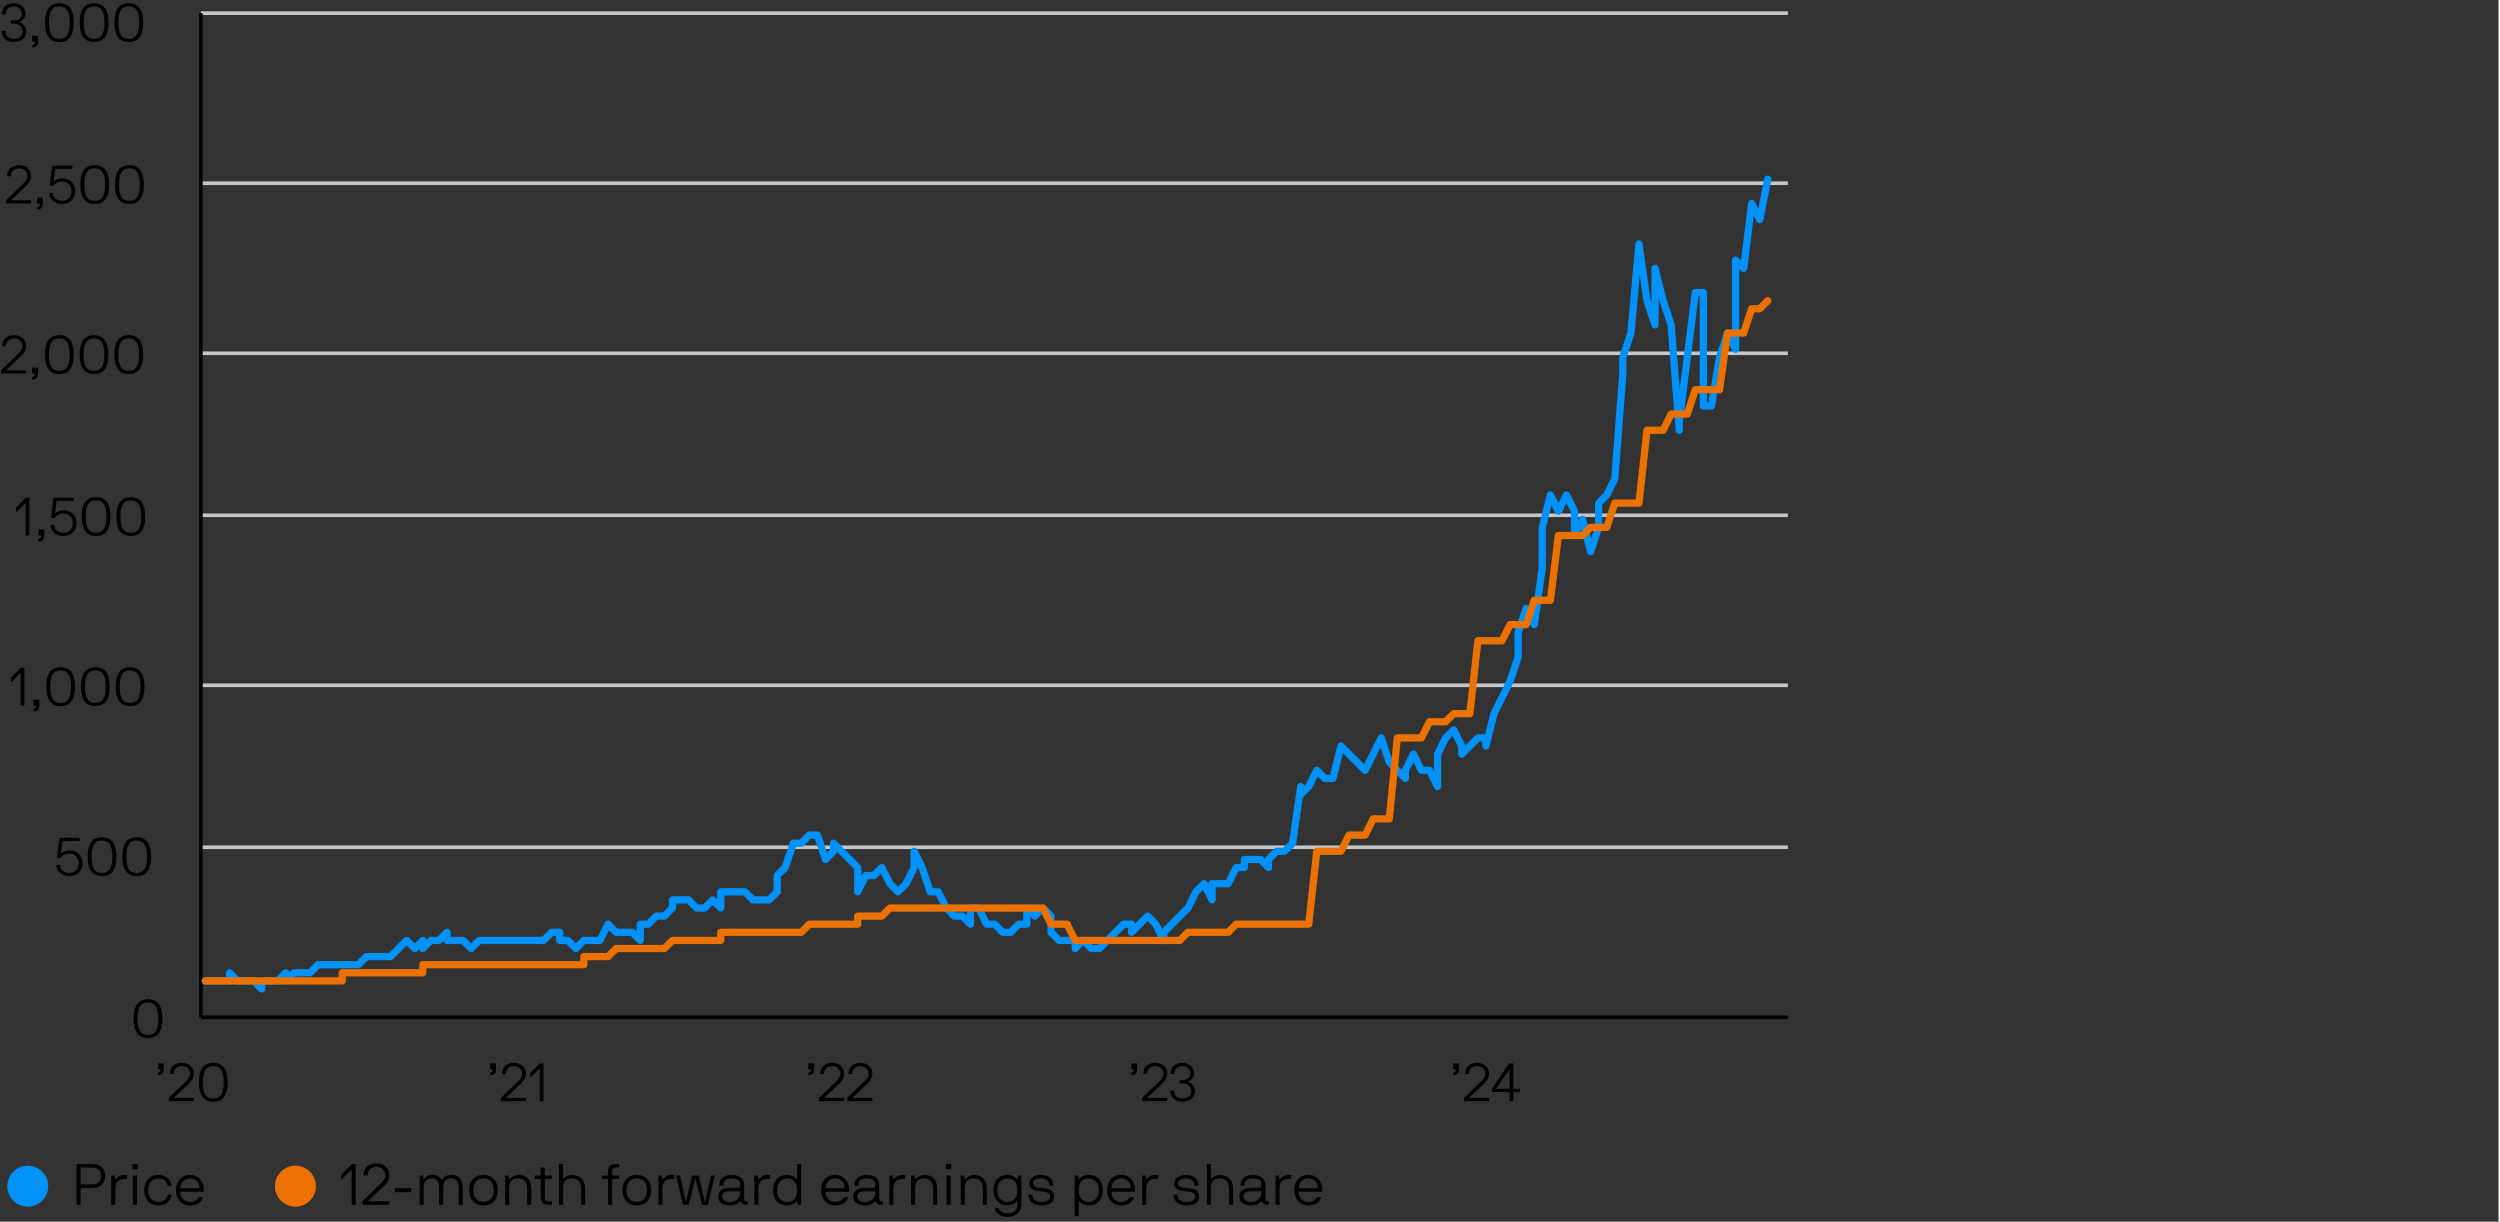 <?xml version="1.0" encoding="UTF-8"?>
<svg id="Layer_1" xmlns="http://www.w3.org/2000/svg" viewBox="0 0 839 410">
  <rect x="0" y="0" width="839" height="410" fill="#333333" stroke="none"/>
  <circle cx="9.31" cy="398.08" r="6.88" style="fill: #0092f9;"/>
  <g>
    <path d="M25.79,404.34c-.06,0-.1-.04-.1-.1v-13.48c0-.06.04-.1.1-.1h5.71c2.25,0,3.83,1.73,3.83,4s-1.57,4-3.83,4h-4.35c-.06,0-.1.04-.1.1v5.48c0,.06-.04.1-.1.1h-1.17ZM27.15,391.83c-.06,0-.1.04-.1.1v5.48c0,.06.04.1.1.1h4.16c1.63,0,2.66-1.44,2.66-2.84s-1.03-2.84-2.66-2.84h-4.16Z"/>
    <path d="M37.34,394.61c0-.06.04-.1.1-.1h.97c.06,0,.08.04.1.1l.19,1.07c.02.12.14.12.19.04.25-.31,1.03-1.4,2.84-1.4h.82c.06,0,.1.04.1.1v1.17c0,.06-.04.1-.1.1h-.82c-2.18,0-3.03,1.09-3.03,3.38v5.19c0,.06-.04.1-.1.1h-1.17c-.06,0-.1-.04-.1-.1v-9.63Z"/>
    <path d="M46.06,390.66c.06,0,.1.04.1.1v1.55c0,.06-.04.1-.1.1h-1.55c-.06,0-.1-.04-.1-.1v-1.55c0-.06.04-.1.1-.1h1.55ZM45.87,394.51c.06,0,.1.04.1.1v9.63c0,.06-.04.1-.1.1h-1.17c-.06,0-.1-.04-.1-.1v-9.63c0-.06.04-.1.1-.1h1.17Z"/>
    <path d="M56.36,400.92h1.15c.06,0,.1.04.1.1-.19,1.36-1.36,3.52-4.39,3.52s-4.82-2.06-4.82-5.11,1.77-5.11,4.82-5.11,4.2,2.16,4.39,3.52c0,.06-.04.1-.1.1h-1.15c-.06,0-.1-.04-.12-.1-.39-1.48-1.42-2.35-3.03-2.35-2.16,0-3.46,1.61-3.46,3.94s1.3,3.94,3.46,3.94c1.61,0,2.64-.87,3.03-2.35.02-.06.06-.1.12-.1Z"/>
    <path d="M60.61,399.93c-.06,0-.1.04-.1.1,0,1.69,1.2,3.34,3.24,3.34,1.57,0,2.45-.8,2.82-1.51.04-.08.1-.1.16-.1h1.24c.06,0,.14.02.12.1-.58,1.77-2.23,2.68-4.33,2.68-2.82,0-4.72-2.08-4.72-5.11s1.81-5.13,4.72-5.13,4.66,2.1,4.66,5.13c0,.14-.02.35-.04.41-.02.06-.06.1-.12.1h-7.65ZM63.76,395.46c-2.21,0-3.24,2.04-3.24,3.21,0,.06.04.1.1.1h6.24c.06,0,.1-.04.1-.1,0-1.4-.91-3.21-3.19-3.21Z"/>
  </g>
  <circle cx="99.14" cy="398.08" r="6.88" style="fill: #eb7200;"/>
  <g>
    <path d="M114.55,394.31c0-.1.02-.16.1-.23l3.32-3.32c.06-.06.08-.1.14-.1h1.17c.06,0,.1.04.1.1v13.48c0,.06-.04.1-.1.1h-1.17c-.06,0-.1-.04-.1-.1v-11.5c0-.1-.12-.12-.16-.08l-3.15,3.15c-.06.06-.16.02-.16-.06v-1.44Z"/>
    <path d="M126.3,390.47c2.78,0,4.39,1.71,4.39,3.92,0,1.85-1.28,3.17-2.19,3.98l-4.9,4.62c-.08.08-.02.17.06.17h6.93c.06,0,.1.04.1.1v.97c0,.06-.04.1-.1.1h-8.88c-.06,0-.1-.04-.1-.1v-1.07c0-.06.06-.1.1-.14l5.75-5.52c.56-.5,1.88-1.81,1.86-3.13-.02-1.18-.89-2.76-3.03-2.76-1.55,0-2.89,1.05-2.91,2.78,0,.06-.04.1-.1.1h-1.17c-.06,0-.1-.04-.1-.1,0-2.66,1.96-3.94,4.27-3.94Z"/>
    <path d="M132.61,400.1c-.06,0-.1-.04-.1-.1v-1.17c0-.06.04-.1.1-.1h5.32c.06,0,.1.04.1.1v1.17c0,.06-.04.1-.1.1h-5.32Z"/>
    <path d="M147.38,398.86c0-1.77-.39-3.38-2.62-3.38-2.1,0-2.58,1.63-2.58,3.38v5.38c0,.06-.04.1-.1.1h-1.17c-.06,0-.1-.04-.1-.1v-9.63c0-.06.04-.1.1-.1h.95c.06,0,.1.02.12.1l.19,1.07c.02.12.14.14.19.04.16-.21.89-1.4,2.58-1.4,2.14,0,2.89,1.01,3.26,1.61.06.1.16.08.19,0,.7-1.18,1.65-1.63,3.13-1.63,2.78,0,3.79,1.67,3.79,4.56v5.38c0,.06-.04.1-.1.1h-1.17c-.06,0-.1-.04-.1-.1v-5.38c0-1.73-.51-3.42-2.62-3.42s-2.6,1.65-2.6,3.42v5.38c0,.06-.04.1-.1.1h-1.17c-.06,0-.1-.04-.1-.1v-5.38Z"/>
    <path d="M162.27,404.53c-3.05,0-4.82-2.08-4.82-5.11s1.77-5.13,4.82-5.13,4.82,2.1,4.82,5.13-1.79,5.11-4.82,5.11ZM162.27,395.48c-2.16,0-3.46,1.61-3.46,3.94s1.3,3.94,3.46,3.94,3.46-1.61,3.46-3.94-1.3-3.94-3.46-3.94Z"/>
    <path d="M176.94,399.05c0-1.9-.78-3.57-3.03-3.57s-3.03,1.24-3.03,3.57v5.19c0,.06-.04.1-.1.1h-1.17c-.06,0-.1-.04-.1-.1v-9.63c0-.06.04-.1.1-.1h.95c.06,0,.1.02.12.1l.19,1.07c.02.12.14.12.19.04.27-.37,1.32-1.42,3.03-1.4,2.97.04,4.2,1.87,4.2,4.74v5.19c0,.06-.04.1-.1.1h-1.17c-.06,0-.1-.04-.1-.1v-5.19Z"/>
    <path d="M179.52,395.67c-.06,0-.1-.04-.1-.1v-.97c0-.06.04-.1.1-.1h1.85c.06,0,.1-.04.1-.1v-2.49c0-.06.04-.1.1-.1h1.17c.06,0,.1.04.1.1v2.49c0,.06.04.1.1.1h2.23c.06,0,.1.04.1.1v.97c0,.06-.04.1-.1.1h-2.23c-.06,0-.1.04-.1.1v6.1c0,1.01.45,1.3,1.28,1.3h1.05c.06,0,.1.04.1.1v.97c0,.06-.04.1-.1.1h-1.07c-1.92,0-2.62-.78-2.62-2.47v-6.1c0-.06-.04-.1-.1-.1h-1.85Z"/>
    <path d="M195.02,398.86c0-1.71-.78-3.36-3.03-3.38-2.18,0-3.03,1.03-3.03,3.36v5.4c0,.06-.04.1-.1.1h-1.17c-.06,0-.1-.04-.1-.1v-13.48c0-.06.04-.1.1-.1h1.17c.06,0,.1.04.1.1v4.72c0,.1.12.12.17.06.33-.33,1.15-1.22,2.86-1.22,2.97.02,4.39,2.06,4.39,4.55v5.38c0,.06-.04.1-.1.1h-1.17c-.06,0-.1-.04-.1-.1v-5.38Z"/>
    <path d="M203.97,394.51c.06,0,.1-.04.1-.1v-1.28c0-1.5.7-2.47,2.62-2.47h1.07c.06,0,.1.04.1.1v.97c0,.06-.04.1-.1.1h-1.05c-.84,0-1.28.49-1.28,1.3v1.28c0,.06.04.1.1.1h2.23c.06,0,.1.04.1.1v.97c0,.06-.04.1-.1.1h-2.23c-.06,0-.1.04-.1.1v8.47c0,.06-.04.1-.1.1h-1.17c-.06,0-.1-.04-.1-.1v-8.47c0-.06-.04-.1-.1-.1h-1.85c-.06,0-.1-.04-.1-.1v-.97c0-.06.04-.1.1-.1h1.85Z"/>
    <path d="M213.7,404.53c-3.05,0-4.82-2.08-4.82-5.11s1.77-5.13,4.82-5.13,4.82,2.1,4.82,5.13-1.79,5.11-4.82,5.11ZM213.7,395.48c-2.16,0-3.46,1.61-3.46,3.94s1.3,3.94,3.46,3.94,3.46-1.61,3.46-3.94-1.3-3.94-3.46-3.94Z"/>
    <path d="M220.95,394.61c0-.06.04-.1.1-.1h.97c.06,0,.08.04.1.1l.19,1.07c.02.12.14.12.19.04.25-.31,1.03-1.4,2.84-1.4h.82c.06,0,.1.04.1.1v1.17c0,.06-.04.1-.1.1h-.82c-2.18,0-3.03,1.09-3.03,3.38v5.19c0,.06-.04.1-.1.1h-1.17c-.06,0-.1-.04-.1-.1v-9.63Z"/>
    <path d="M236.49,403.07c.04.14.16.14.19,0l1.86-8.47c.02-.06.08-.1.14-.1h1.13c.06,0,.1.04.08.1l-2.29,9.63c-.02.06-.06.1-.12.1h-1.77c-.06,0-.1-.04-.12-.1l-2.1-8.47c-.02-.12-.17-.12-.19,0l-2.1,8.47c-.02.06-.06.1-.12.1h-1.77c-.06,0-.1-.04-.12-.1l-2.29-9.63c-.02-.06.02-.1.08-.1h1.13c.06,0,.12.04.14.1l1.86,8.47c.02.12.17.12.19,0l1.94-8.47c.02-.06.08-.1.14-.1h2.02c.06,0,.12.04.14.1l1.94,8.47Z"/>
    <path d="M245.52,394.31c2.66,0,4.23,1.17,4.23,3.5v4.06c0,.82.06,1.28.87,1.28h.21c.06,0,.1.04.1.1v.99c0,.06-.04.1-.1.1h-.21c-1.34,0-1.77-.41-2.02-1.17-.04-.12-.12-.1-.17-.04-.29.29-1.13,1.4-3.54,1.4-2.56,0-3.87-1.22-3.87-2.99s1.3-2.91,4.06-2.91h2.33c.62,0,.97,0,.97-.82,0-1.01-.14-2.33-2.88-2.33-1.94,0-2.74.82-2.74,2.35,0,.06-.04.1-.1.1h-1.17c-.06,0-.1-.04-.1-.1,0-2.37,1.77-3.52,4.1-3.52ZM248.39,399.89c0-.06-.04-.1-.1-.1h-3.13c-2.47,0-2.78.89-2.78,1.75s.64,1.83,2.51,1.83c2.54,0,3.5-1.65,3.5-3.01v-.47Z"/>
    <path d="M253.15,394.61c0-.06.04-.1.1-.1h.97c.06,0,.08.04.1.1l.19,1.07c.02.12.14.12.19.04.25-.31,1.03-1.4,2.84-1.4h.82c.06,0,.1.04.1.1v1.17c0,.06-.04.1-.1.1h-.82c-2.18,0-3.03,1.09-3.03,3.38v5.19c0,.06-.04.1-.1.1h-1.17c-.06,0-.1-.04-.1-.1v-9.63Z"/>
    <path d="M268.87,404.24c0,.06-.04.1-.1.1h-.97c-.06,0-.08-.04-.1-.1l-.19-1.07c-.02-.08-.12-.12-.17-.02-.14.19-1.09,1.38-3.28,1.38-3.03,0-4.62-2.08-4.62-5.11s1.69-5.11,4.62-5.11c2.16,0,3.11,1.17,3.28,1.42.06.1.17.06.17-.02v-4.95c0-.06.04-.1.1-.1h1.17c.06,0,.1.04.1.1v13.48ZM264.24,403.37c2.18,0,3.26-1.61,3.26-3.94s-1.09-3.94-3.26-3.94-3.46,1.61-3.46,3.94,1.28,3.94,3.46,3.94Z"/>
    <path d="M277.14,399.93c-.06,0-.1.04-.1.1,0,1.69,1.2,3.34,3.24,3.34,1.57,0,2.45-.8,2.82-1.51.04-.08.1-.1.16-.1h1.24c.06,0,.14.02.12.1-.58,1.77-2.23,2.68-4.33,2.68-2.82,0-4.72-2.08-4.72-5.11s1.81-5.13,4.72-5.13,4.66,2.1,4.66,5.13c0,.14-.02.35-.04.41-.02.06-.06.1-.12.1h-7.65ZM280.29,395.46c-2.21,0-3.24,2.04-3.24,3.21,0,.06.04.1.1.1h6.24c.06,0,.1-.04.1-.1,0-1.4-.91-3.21-3.19-3.21Z"/>
    <path d="M290.85,394.31c2.66,0,4.23,1.17,4.23,3.5v4.06c0,.82.06,1.28.87,1.28h.21c.06,0,.1.04.1.1v.99c0,.06-.04.1-.1.1h-.21c-1.34,0-1.77-.41-2.02-1.17-.04-.12-.12-.1-.17-.04-.29.29-1.13,1.4-3.54,1.4-2.56,0-3.87-1.22-3.87-2.99s1.3-2.91,4.06-2.91h2.33c.62,0,.97,0,.97-.82,0-1.01-.14-2.33-2.88-2.33-1.94,0-2.74.82-2.74,2.35,0,.06-.04.1-.1.1h-1.17c-.06,0-.1-.04-.1-.1,0-2.37,1.77-3.52,4.1-3.52ZM293.73,399.89c0-.06-.04-.1-.1-.1h-3.13c-2.47,0-2.78.89-2.78,1.75s.64,1.83,2.51,1.83c2.54,0,3.5-1.65,3.5-3.01v-.47Z"/>
    <path d="M298.49,394.61c0-.06.04-.1.1-.1h.97c.06,0,.08.04.1.1l.19,1.07c.02.12.14.12.19.04.25-.31,1.03-1.4,2.84-1.4h.82c.06,0,.1.04.1.1v1.17c0,.06-.04.1-.1.1h-.82c-2.18,0-3.03,1.09-3.03,3.38v5.19c0,.06-.04.1-.1.1h-1.17c-.06,0-.1-.04-.1-.1v-9.63Z"/>
    <path d="M313.17,399.05c0-1.9-.78-3.57-3.03-3.57s-3.03,1.24-3.03,3.57v5.19c0,.06-.04.1-.1.1h-1.17c-.06,0-.1-.04-.1-.1v-9.63c0-.06.04-.1.1-.1h.95c.06,0,.1.02.12.1l.19,1.07c.02.12.14.12.19.04.27-.37,1.32-1.42,3.03-1.4,2.97.04,4.2,1.87,4.2,4.74v5.19c0,.06-.04.1-.1.1h-1.17c-.06,0-.1-.04-.1-.1v-5.19Z"/>
    <path d="M319.11,390.66c.06,0,.1.04.1.1v1.55c0,.06-.04.1-.1.1h-1.55c-.06,0-.1-.04-.1-.1v-1.55c0-.06.04-.1.1-.1h1.55ZM318.92,394.51c.06,0,.1.04.1.1v9.63c0,.06-.04.1-.1.1h-1.17c-.06,0-.1-.04-.1-.1v-9.63c0-.06.04-.1.1-.1h1.17Z"/>
    <path d="M329.85,399.05c0-1.9-.78-3.57-3.03-3.57s-3.03,1.24-3.03,3.57v5.19c0,.06-.04.1-.1.1h-1.17c-.06,0-.1-.04-.1-.1v-9.63c0-.06.04-.1.1-.1h.95c.06,0,.1.02.12.1l.19,1.07c.02.12.14.12.19.04.27-.37,1.32-1.42,3.03-1.4,2.97.04,4.2,1.87,4.2,4.74v5.19c0,.06-.04.1-.1.1h-1.17c-.06,0-.1-.04-.1-.1v-5.19Z"/>
    <path d="M342.79,403.93c0,2.78-1.75,4.45-4.6,4.45-2.45,0-4.14-1.3-4.33-2.82,0-.06.04-.1.1-.1h1.13c.06,0,.12.04.14.1.19.76,1.2,1.65,2.97,1.65,2.56,0,3.24-1.63,3.24-3.28v-.76c0-.06-.1-.12-.17-.04-.41.49-1.38,1.4-3.28,1.4-2.74,0-4.62-2.08-4.62-5.11s1.79-5.11,4.62-5.11c1.94,0,2.95,1.07,3.28,1.4.08.08.16.04.17-.04l.19-1.07c.02-.06.04-.1.1-.1h.97c.06,0,.1.04.1.1v9.32ZM338.17,403.37c2.18,0,3.26-1.61,3.26-3.94s-1.09-3.94-3.26-3.94-3.46,1.61-3.46,3.94,1.28,3.94,3.46,3.94Z"/>
    <path d="M349.45,403.37c.91,0,2.97-.17,2.97-1.84,0-1.38-1.61-1.55-2.97-1.69-1.73-.17-4.08-.41-4.08-2.76,0-1.57,1.69-2.76,3.88-2.76,2.37,0,4.27,1.11,4.27,3.52,0,.06-.04.1-.1.1h-1.17c-.06,0-.1-.04-.1-.1,0-1.59-1.15-2.35-2.91-2.35-1.57,0-2.52.74-2.52,1.59,0,1.13,1.01,1.44,2.72,1.59,2.39.21,4.33.49,4.33,2.86,0,2.1-1.69,3.01-4.33,3.01-2.93,0-4.29-1.65-4.29-3.52,0-.06.04-.1.1-.1h1.17c.06,0,.1.04.1.1,0,.89.58,2.35,2.93,2.35Z"/>
    <path d="M360.66,394.61c0-.06.04-.1.1-.1h.97c.06,0,.08.04.1.1l.19,1.07c.02.08.12.12.17.02.14-.19,1.09-1.38,3.28-1.38,3.03,0,4.62,2.08,4.62,5.11s-1.69,5.11-4.62,5.11c-2.16,0-3.11-1.17-3.28-1.42-.06-.1-.17-.06-.17.02v4.95c0,.06-.04.1-.1.1h-1.17c-.06,0-.1-.04-.1-.1v-13.48ZM365.28,395.48c-2.18,0-3.26,1.61-3.26,3.94s1.09,3.94,3.26,3.94,3.46-1.61,3.46-3.94-1.28-3.94-3.46-3.94Z"/>
    <path d="M373.11,399.93c-.06,0-.1.04-.1.1,0,1.69,1.2,3.34,3.24,3.34,1.57,0,2.45-.8,2.82-1.51.04-.08.1-.1.16-.1h1.24c.06,0,.14.02.12.1-.58,1.77-2.23,2.68-4.33,2.68-2.82,0-4.72-2.08-4.72-5.11s1.81-5.13,4.72-5.13,4.66,2.1,4.66,5.13c0,.14-.02.35-.04.41-.02.06-.06.1-.12.1h-7.65ZM376.25,395.46c-2.21,0-3.24,2.04-3.24,3.21,0,.06.04.1.1.1h6.24c.06,0,.1-.04.1-.1,0-1.4-.91-3.21-3.19-3.21Z"/>
    <path d="M383.32,394.61c0-.06.04-.1.1-.1h.97c.06,0,.08.04.1.1l.19,1.07c.02.12.14.12.19.04.25-.31,1.03-1.4,2.84-1.4h.82c.06,0,.1.04.1.1v1.17c0,.06-.04.1-.1.1h-.82c-2.18,0-3.03,1.09-3.03,3.38v5.19c0,.06-.04.1-.1.1h-1.17c-.06,0-.1-.04-.1-.1v-9.63Z"/>
    <path d="M398.11,403.37c.91,0,2.97-.17,2.97-1.84,0-1.38-1.61-1.55-2.97-1.69-1.73-.17-4.08-.41-4.08-2.76,0-1.57,1.69-2.76,3.88-2.76,2.37,0,4.27,1.11,4.27,3.52,0,.06-.04.1-.1.1h-1.17c-.06,0-.1-.04-.1-.1,0-1.59-1.15-2.35-2.91-2.35-1.57,0-2.52.74-2.52,1.59,0,1.13,1.01,1.44,2.72,1.59,2.39.21,4.33.49,4.33,2.86,0,2.1-1.69,3.01-4.33,3.01-2.93,0-4.29-1.65-4.29-3.52,0-.06.04-.1.1-.1h1.17c.06,0,.1.04.1.1,0,.89.58,2.35,2.93,2.35Z"/>
    <path d="M412.46,398.86c0-1.71-.78-3.36-3.03-3.38-2.18,0-3.03,1.03-3.03,3.36v5.4c0,.06-.04.1-.1.1h-1.17c-.06,0-.1-.04-.1-.1v-13.48c0-.06.04-.1.1-.1h1.17c.06,0,.1.04.1.1v4.72c0,.1.12.12.17.06.33-.33,1.15-1.22,2.86-1.22,2.97.02,4.39,2.06,4.39,4.55v5.38c0,.06-.04.1-.1.1h-1.17c-.06,0-.1-.04-.1-.1v-5.38Z"/>
    <path d="M420.44,394.31c2.66,0,4.23,1.17,4.23,3.5v4.06c0,.82.06,1.28.87,1.28h.21c.06,0,.1.04.1.1v.99c0,.06-.04.1-.1.1h-.21c-1.34,0-1.77-.41-2.02-1.17-.04-.12-.12-.1-.17-.04-.29.29-1.13,1.4-3.54,1.4-2.56,0-3.87-1.22-3.87-2.99s1.3-2.91,4.06-2.91h2.33c.62,0,.97,0,.97-.82,0-1.01-.14-2.33-2.87-2.33-1.94,0-2.74.82-2.74,2.35,0,.06-.04.1-.1.1h-1.17c-.06,0-.1-.04-.1-.1,0-2.37,1.77-3.52,4.1-3.52ZM423.32,399.89c0-.06-.04-.1-.1-.1h-3.13c-2.47,0-2.78.89-2.78,1.75s.64,1.83,2.51,1.83c2.54,0,3.5-1.65,3.5-3.01v-.47Z"/>
    <path d="M428.07,394.61c0-.06.04-.1.1-.1h.97c.06,0,.08.04.1.1l.19,1.07c.02.12.14.12.19.04.25-.31,1.03-1.4,2.84-1.4h.82c.06,0,.1.04.1.1v1.17c0,.06-.04.1-.1.1h-.82c-2.18,0-3.03,1.09-3.03,3.38v5.19c0,.06-.04.1-.1.1h-1.17c-.06,0-.1-.04-.1-.1v-9.63Z"/>
    <path d="M435.92,399.93c-.06,0-.1.04-.1.1,0,1.69,1.2,3.34,3.24,3.34,1.57,0,2.45-.8,2.82-1.51.04-.08.1-.1.16-.1h1.24c.06,0,.14.02.12.1-.58,1.77-2.23,2.68-4.33,2.68-2.82,0-4.72-2.08-4.72-5.11s1.81-5.13,4.72-5.13,4.66,2.1,4.66,5.13c0,.14-.02.35-.04.41-.02.06-.06.1-.12.1h-7.65ZM439.07,395.46c-2.21,0-3.24,2.04-3.24,3.21,0,.06.04.1.1.1h6.24c.06,0,.1-.04.1-.1,0-1.4-.91-3.21-3.19-3.21Z"/>
  </g>
  <path d="M67.42,4.42h532.58M67.42,61.49h532.58M67.42,118.56h532.58M67.42,172.92h532.58M67.42,229.99h532.58M67.42,284.34h532.58" style="fill: none; stroke: #c5c7c9; stroke-linejoin: round; stroke-width: 1.22px;"/>
  <line x1="67.42" y1="341.41" x2="67.42" y2="4.42" style="fill: none; stroke: #000; stroke-linejoin: round; stroke-width: 1.22px;"/>
  <line x1="67.42" y1="341.41" x2="600" y2="341.41" style="fill: none; stroke: #000; stroke-linejoin: round; stroke-width: 1.22px;"/>
  <polyline points="68.91 329.18 71.62 329.18 74.32 329.18 77.02 329.18 77.02 326.47 79.73 329.18 82.43 329.18 85.13 329.18 87.84 331.9 87.84 329.18 90.54 329.18 93.24 329.18 95.94 326.47 95.94 329.18 98.65 326.47 101.35 326.47 104.05 326.47 106.76 323.75 109.46 323.75 112.16 323.75 114.86 323.75 117.57 323.75 120.27 323.75 122.97 321.03 125.68 321.03 128.38 321.03 131.08 321.03 133.78 318.31 136.49 315.6 139.19 318.31 141.89 315.6 141.89 318.31 144.6 315.6 147.3 315.6 150 312.88 150 315.6 152.7 315.6 155.41 315.6 158.11 318.31 160.81 315.6 163.52 315.6 166.22 315.6 168.92 315.6 171.62 315.6 174.33 315.6 177.03 315.6 179.73 315.6 182.44 315.6 185.14 312.88 187.84 312.88 187.84 315.6 190.54 315.6 193.25 318.31 195.95 315.6 198.65 315.6 201.36 315.6 204.06 310.16 206.76 312.88 209.47 312.88 212.17 312.88 214.87 315.6 214.87 310.16 217.57 310.16 220.28 307.44 222.98 307.44 225.68 304.73 225.68 302.01 228.39 302.01 231.09 302.01 233.79 304.73 236.49 304.73 239.2 302.01 241.9 304.73 241.9 299.29 244.6 299.29 247.31 299.29 250.01 299.29 252.71 302.01 255.41 302.01 258.12 302.01 260.82 299.29 260.82 293.85 263.52 291.14 266.23 282.98 268.93 282.98 271.63 280.27 274.33 280.27 277.04 288.42 279.74 285.7 279.74 282.98 282.44 285.7 285.15 288.42 287.85 291.14 287.85 299.29 290.55 293.85 293.25 293.85 295.96 291.14 298.66 296.57 301.36 299.29 304.07 296.57 306.77 291.14 306.77 285.7 309.47 291.14 312.17 299.29 314.88 299.29 317.58 304.73 320.28 307.44 322.99 307.44 325.69 310.16 325.69 304.73 328.39 304.73 331.1 310.16 333.8 310.16 336.5 312.88 339.2 312.88 341.91 310.16 344.61 310.16 344.61 304.73 347.31 307.44 350.02 304.73 352.72 307.44 352.72 312.88 355.42 315.6 358.12 315.6 360.83 315.6 360.83 318.31 363.53 315.6 366.23 318.31 368.94 318.31 371.64 315.6 374.34 312.88 377.04 310.16 379.75 310.16 379.75 312.88 382.45 310.16 385.15 307.44 387.86 310.16 390.56 315.6 390.56 312.88 393.26 310.16 395.96 307.44 398.67 304.73 401.37 299.29 404.07 296.57 406.78 302.01 406.78 296.57 409.48 296.57 412.18 296.57 414.88 291.14 417.59 291.14 417.59 288.42 420.29 288.42 422.99 288.42 425.7 291.14 425.7 288.42 428.4 285.7 431.1 285.7 433.8 282.98 436.51 263.96 436.51 266.68 439.21 263.96 441.91 258.52 444.62 261.24 447.32 261.24 450.02 250.37 452.73 253.09 455.43 255.81 458.13 258.52 460.83 253.09 463.54 247.65 466.24 255.81 468.94 258.52 471.65 261.24 471.65 258.52 474.35 253.09 477.05 258.52 479.75 258.52 482.46 263.96 482.46 253.09 485.16 247.65 487.86 244.94 490.57 250.37 490.57 253.09 493.27 250.37 495.97 247.65 498.67 247.65 498.67 250.37 501.38 239.5 504.08 234.07 506.78 228.63 509.49 220.48 509.49 212.32 512.19 204.17 514.89 209.61 517.59 190.58 517.59 176.99 520.3 166.12 523 171.56 525.7 166.12 528.41 171.56 528.41 179.71 531.11 174.28 533.81 185.15 536.51 176.99 536.51 168.84 539.22 166.12 541.92 160.69 544.62 125.36 544.62 119.92 547.33 111.77 550.03 81.87 552.73 100.9 555.43 109.05 555.43 90.03 558.14 100.9 560.84 109.05 563.54 144.38 563.54 141.66 566.25 119.92 568.95 98.18 571.65 98.18 571.65 136.23 574.36 136.23 577.06 119.92 579.76 111.77 582.46 117.2 582.46 87.31 585.17 90.03 587.87 68.29 590.57 73.72 593.28 60.13" style="fill: none; stroke: #0092f9; stroke-linecap: round; stroke-linejoin: round; stroke-width: 2.44px;"/>
  <polyline points="68.91 329.18 71.62 329.18 74.32 329.18 77.02 329.18 79.73 329.18 82.43 329.18 85.13 329.18 87.84 329.18 90.54 329.18 93.24 329.18 95.94 329.18 98.65 329.18 101.35 329.18 104.05 329.18 106.76 329.18 109.46 329.18 112.16 329.18 114.86 329.18 114.86 326.47 117.57 326.47 120.27 326.47 122.97 326.47 125.68 326.47 128.38 326.47 131.08 326.47 133.78 326.47 136.49 326.47 139.19 326.47 141.89 326.47 141.89 323.75 144.6 323.75 147.3 323.75 150 323.75 152.7 323.75 155.41 323.75 158.11 323.75 160.81 323.75 163.52 323.75 166.22 323.75 168.92 323.75 171.62 323.75 174.33 323.75 177.03 323.75 179.73 323.75 182.44 323.75 185.14 323.75 187.84 323.75 190.54 323.75 193.25 323.75 195.95 323.75 195.95 321.03 198.65 321.03 201.36 321.03 204.06 321.03 206.76 318.31 209.47 318.31 212.17 318.31 214.87 318.31 217.57 318.31 220.28 318.31 222.98 318.31 225.68 315.6 228.39 315.6 231.09 315.6 233.79 315.6 236.49 315.6 239.2 315.6 241.9 315.6 241.9 312.88 244.6 312.88 247.31 312.88 250.01 312.88 252.71 312.88 255.41 312.88 258.12 312.88 260.82 312.88 263.52 312.88 266.23 312.88 268.93 312.88 271.63 310.16 274.33 310.16 277.04 310.16 279.74 310.16 282.44 310.16 285.15 310.16 287.85 310.16 287.85 307.44 290.55 307.44 293.25 307.44 295.96 307.44 298.66 304.73 301.36 304.73 304.07 304.73 306.77 304.73 309.47 304.73 312.17 304.73 314.88 304.73 317.58 304.73 320.28 304.73 322.99 304.73 325.69 304.73 328.39 304.73 331.1 304.73 333.8 304.73 336.5 304.73 339.2 304.73 341.91 304.73 344.61 304.73 347.31 304.73 350.02 304.73 352.72 310.16 355.42 310.16 358.12 310.16 360.83 315.6 363.53 315.6 366.23 315.6 368.94 315.6 371.64 315.6 374.34 315.6 377.04 315.6 379.75 315.6 382.45 315.6 385.15 315.6 387.86 315.6 390.56 315.6 393.26 315.6 395.96 315.6 398.67 312.88 401.37 312.88 404.07 312.88 406.78 312.88 409.48 312.88 412.18 312.88 414.88 310.16 417.59 310.16 420.29 310.16 422.99 310.16 425.7 310.16 428.4 310.16 431.1 310.16 433.8 310.16 436.51 310.16 439.21 310.16 441.91 285.7 444.62 285.7 447.32 285.7 450.02 285.7 452.73 280.27 455.43 280.27 458.13 280.27 460.83 274.83 463.54 274.83 466.24 274.83 468.94 247.65 471.65 247.65 474.35 247.65 477.05 247.65 479.75 242.22 482.46 242.22 485.16 242.22 487.86 239.5 490.57 239.5 493.27 239.5 495.97 215.04 498.67 215.04 501.38 215.04 504.08 215.04 506.78 209.61 509.49 209.61 512.19 209.61 514.89 201.45 517.59 201.45 520.3 201.45 523 179.71 525.7 179.71 528.41 179.71 531.11 179.71 533.81 176.99 536.51 176.99 539.22 176.99 541.92 168.84 544.62 168.84 547.33 168.84 550.03 168.84 552.73 144.38 555.43 144.38 558.14 144.38 560.84 138.95 563.54 138.95 566.25 138.95 568.95 130.79 571.65 130.79 574.36 130.79 577.06 130.79 579.76 111.77 582.46 111.77 585.17 111.77 587.87 103.62 590.57 103.62 593.28 100.9" style="fill: none; stroke: #eb7200; stroke-linecap: round; stroke-linejoin: round; stroke-width: 2.44px;"/>
  <path d="M49.67,348.39c-3.66,0-4.84-2.75-4.84-6.52s1.19-6.52,4.84-6.52,4.83,2.74,4.83,6.52-1.17,6.52-4.83,6.52ZM49.67,336.44c-2.56,0-3.49,1.85-3.49,5.44s.94,5.44,3.49,5.44,3.47-1.91,3.47-5.44-.94-5.44-3.47-5.44Z"/>
  <g>
    <path d="M21.1,282.26c-.05,0-.13,0-.14.11l-.49,3.96c-.02.13.13.13.16.07.34-.52,1.4-.99,2.86-.99,2.43,0,4.21,1.82,4.21,4.29,0,2.63-1.8,4.34-4.39,4.34-3.17,0-4.36-2.29-4.36-3.65,0-.05.04-.09.09-.09h1.08c.05,0,.09.04.09.09,0,.99.83,2.57,3.1,2.57,1.84,0,3.13-1.28,3.13-3.26,0-1.8-1.3-3.21-3.13-3.21-1.28,0-2.29.43-2.93,1.4-.04.05-.09.09-.14.09h-1.03c-.05,0-.09-.04-.09-.09l.81-6.63c.02-.09.09-.09.14-.09h6.59c.05,0,.09.04.09.09v.9c0,.05-.04.09-.09.09h-5.56Z"/>
    <path d="M34.24,294.04c-3.66,0-4.84-2.75-4.84-6.52s1.19-6.52,4.84-6.52,4.83,2.74,4.83,6.52-1.17,6.52-4.83,6.52ZM34.24,282.08c-2.56,0-3.49,1.85-3.49,5.44s.94,5.44,3.49,5.44,3.47-1.91,3.47-5.44-.94-5.44-3.47-5.44Z"/>
    <path d="M45.89,294.04c-3.66,0-4.84-2.75-4.84-6.52s1.19-6.52,4.84-6.52,4.83,2.74,4.83,6.52-1.17,6.52-4.83,6.52ZM45.89,282.08c-2.56,0-3.49,1.85-3.49,5.44s.94,5.44,3.49,5.44,3.47-1.91,3.47-5.44-.94-5.44-3.47-5.44Z"/>
  </g>
  <g>
    <path d="M3.72,227.49c0-.09.02-.14.09-.22l3.08-3.08c.05-.05.07-.09.13-.09h1.08c.05,0,.09.04.09.09v12.5c0,.05-.04.09-.09.09h-1.08c-.05,0-.09-.04-.09-.09v-10.66c0-.09-.11-.11-.14-.07l-2.92,2.92c-.05.05-.14.02-.14-.05v-1.33Z"/>
    <path d="M11.32,236.78c-.05,0-.09-.04-.09-.09v-1.8c0-.05.04-.09.09-.09h1.8c.05,0,.09.04.09.09v1.87c0,1.28-.56,2-1.89,2-.05,0-.09-.04-.09-.09v-.72c0-.05.04-.09.09-.09.54,0,.81-.36.81-.99,0-.05-.04-.09-.09-.09h-.72Z"/>
    <path d="M20.36,236.96c-3.66,0-4.84-2.75-4.84-6.52s1.19-6.52,4.84-6.52,4.83,2.74,4.83,6.52-1.17,6.52-4.83,6.52ZM20.36,225.01c-2.56,0-3.49,1.85-3.49,5.44s.94,5.44,3.49,5.44,3.47-1.91,3.47-5.44-.94-5.44-3.47-5.44Z"/>
    <path d="M32,236.96c-3.66,0-4.84-2.75-4.84-6.52s1.19-6.52,4.84-6.52,4.83,2.74,4.83,6.52-1.17,6.52-4.83,6.52ZM32,225.01c-2.56,0-3.49,1.85-3.49,5.44s.94,5.44,3.49,5.44,3.47-1.91,3.47-5.44-.94-5.44-3.47-5.44Z"/>
    <path d="M43.65,236.96c-3.65,0-4.84-2.75-4.84-6.52s1.19-6.52,4.84-6.52,4.83,2.74,4.83,6.52-1.17,6.52-4.83,6.52ZM43.65,225.01c-2.56,0-3.49,1.85-3.49,5.44s.94,5.44,3.49,5.44,3.48-1.91,3.48-5.44-.94-5.44-3.48-5.44Z"/>
  </g>
  <g>
    <path d="M5.39,170.42c0-.09.02-.14.09-.22l3.08-3.08c.05-.05.07-.09.13-.09h1.08c.05,0,.09.04.09.09v12.5c0,.05-.04.09-.09.09h-1.08c-.05,0-.09-.04-.09-.09v-10.66c0-.09-.11-.11-.14-.07l-2.92,2.92c-.05.05-.14.02-.14-.05v-1.33Z"/>
    <path d="M12.98,179.71c-.05,0-.09-.04-.09-.09v-1.8c0-.05.04-.09.09-.09h1.8c.05,0,.09.04.09.09v1.87c0,1.28-.56,2-1.89,2-.05,0-.09-.04-.09-.09v-.72c0-.05.04-.09.09-.09.54,0,.81-.36.81-.99,0-.05-.04-.09-.09-.09h-.72Z"/>
    <path d="M19.1,168.11c-.05,0-.13,0-.14.11l-.49,3.96c-.02.13.13.13.16.07.34-.52,1.4-.99,2.86-.99,2.43,0,4.21,1.82,4.21,4.29,0,2.63-1.8,4.34-4.39,4.34-3.17,0-4.36-2.29-4.36-3.65,0-.05.04-.09.09-.09h1.08c.05,0,.09.04.09.09,0,.99.83,2.57,3.1,2.57,1.84,0,3.13-1.28,3.13-3.26,0-1.8-1.3-3.21-3.13-3.21-1.28,0-2.29.43-2.93,1.4-.04.05-.09.09-.14.09h-1.03c-.05,0-.09-.04-.09-.09l.81-6.63c.02-.09.09-.09.14-.09h6.59c.05,0,.09.04.09.09v.9c0,.05-.04.09-.09.09h-5.56Z"/>
    <path d="M32.24,179.89c-3.66,0-4.84-2.75-4.84-6.52s1.19-6.52,4.84-6.52,4.83,2.74,4.83,6.52-1.17,6.52-4.83,6.52ZM32.24,167.93c-2.56,0-3.49,1.85-3.49,5.44s.94,5.44,3.49,5.44,3.47-1.91,3.47-5.44-.94-5.44-3.47-5.44Z"/>
    <path d="M43.89,179.89c-3.65,0-4.84-2.75-4.84-6.52s1.19-6.52,4.84-6.52,4.83,2.74,4.83,6.52-1.17,6.52-4.83,6.52ZM43.89,167.93c-2.56,0-3.49,1.85-3.49,5.44s.94,5.44,3.49,5.44,3.48-1.91,3.48-5.44-.94-5.44-3.48-5.44Z"/>
  </g>
  <g>
    <path d="M4.7,112.5c2.58,0,4.07,1.58,4.07,3.64,0,1.71-1.19,2.93-2.03,3.69l-4.54,4.29c-.07.07-.02.16.05.16h6.43c.05,0,.09.04.09.09v.9c0,.05-.04.09-.09.09H.45c-.05,0-.09-.04-.09-.09v-.99c0-.05.05-.09.09-.13l5.33-5.11c.52-.47,1.75-1.67,1.73-2.9-.02-1.1-.83-2.56-2.81-2.56-1.44,0-2.68.97-2.7,2.57,0,.05-.04.09-.09.09H.83c-.05,0-.09-.04-.09-.09,0-2.47,1.82-3.65,3.96-3.65Z"/>
    <path d="M10.87,125.35c-.05,0-.09-.04-.09-.09v-1.8c0-.05.04-.09.09-.09h1.8c.05,0,.09.04.09.09v1.87c0,1.28-.56,2-1.89,2-.05,0-.09-.04-.09-.09v-.72c0-.05.04-.09.09-.09.54,0,.81-.36.81-.99,0-.05-.04-.09-.09-.09h-.72Z"/>
    <path d="M19.91,125.53c-3.65,0-4.84-2.75-4.84-6.52s1.19-6.52,4.84-6.52,4.83,2.74,4.83,6.52-1.17,6.52-4.83,6.52ZM19.91,113.58c-2.56,0-3.49,1.85-3.49,5.44s.94,5.44,3.49,5.44,3.48-1.91,3.48-5.44-.94-5.44-3.48-5.44Z"/>
    <path d="M31.55,125.53c-3.66,0-4.84-2.75-4.84-6.52s1.19-6.52,4.84-6.52,4.83,2.74,4.83,6.52-1.17,6.52-4.83,6.52ZM31.55,113.58c-2.56,0-3.49,1.85-3.49,5.44s.94,5.44,3.49,5.44,3.47-1.91,3.47-5.44-.94-5.44-3.47-5.44Z"/>
    <path d="M43.2,125.53c-3.66,0-4.84-2.75-4.84-6.52s1.19-6.52,4.84-6.52,4.83,2.74,4.83,6.52-1.17,6.52-4.83,6.52ZM43.2,113.58c-2.56,0-3.49,1.85-3.49,5.44s.94,5.44,3.49,5.44,3.47-1.91,3.47-5.44-.94-5.44-3.47-5.44Z"/>
  </g>
  <g>
    <path d="M6.36,55.43c2.58,0,4.07,1.58,4.07,3.64,0,1.71-1.19,2.93-2.03,3.69l-4.54,4.29c-.07.07-.02.16.05.16h6.43c.05,0,.09.04.09.09v.9c0,.05-.04.09-.09.09H2.11c-.05,0-.09-.04-.09-.09v-.99c0-.05.05-.09.09-.13l5.33-5.11c.52-.47,1.75-1.67,1.73-2.9-.02-1.1-.83-2.56-2.81-2.56-1.44,0-2.68.97-2.7,2.57,0,.05-.04.09-.09.09h-1.08c-.05,0-.09-.04-.09-.09,0-2.47,1.82-3.65,3.96-3.65Z"/>
    <path d="M12.54,68.29c-.05,0-.09-.04-.09-.09v-1.8c0-.05.04-.09.09-.09h1.8c.05,0,.09.04.09.09v1.87c0,1.28-.56,2-1.89,2-.05,0-.09-.04-.09-.09v-.72c0-.05.04-.09.09-.09.54,0,.81-.36.81-.99,0-.05-.04-.09-.09-.09h-.72Z"/>
    <path d="M18.66,56.69c-.05,0-.13,0-.14.11l-.49,3.96c-.02.13.13.13.16.07.34-.52,1.4-.99,2.86-.99,2.43,0,4.21,1.82,4.21,4.29,0,2.63-1.8,4.34-4.39,4.34-3.17,0-4.36-2.29-4.36-3.65,0-.05.04-.09.09-.09h1.08c.05,0,.09.04.09.09,0,.99.83,2.57,3.1,2.57,1.84,0,3.13-1.28,3.13-3.26,0-1.8-1.3-3.21-3.13-3.21-1.28,0-2.29.43-2.93,1.4-.04.05-.09.09-.14.09h-1.03c-.05,0-.09-.04-.09-.09l.81-6.63c.02-.09.09-.09.14-.09h6.59c.05,0,.09.04.09.09v.9c0,.05-.04.09-.09.09h-5.56Z"/>
    <path d="M31.8,68.46c-3.66,0-4.84-2.75-4.84-6.52s1.19-6.52,4.84-6.52,4.83,2.74,4.83,6.52-1.17,6.52-4.83,6.52ZM31.8,56.51c-2.56,0-3.49,1.85-3.49,5.44s.94,5.44,3.49,5.44,3.47-1.91,3.47-5.44-.94-5.44-3.47-5.44Z"/>
    <path d="M43.44,68.46c-3.66,0-4.84-2.75-4.84-6.52s1.19-6.52,4.84-6.52,4.83,2.74,4.83,6.52-1.17,6.52-4.83,6.52ZM43.44,56.51c-2.56,0-3.49,1.85-3.49,5.44s.94,5.44,3.49,5.44,3.47-1.91,3.47-5.44-.94-5.44-3.47-5.44Z"/>
  </g>
  <g>
    <path d="M4.59,1.07c2.36,0,3.98,1.57,3.98,3.55,0,1.84-1.62,2.57-1.91,2.65-.09.02-.11.14,0,.18.59.2,2.21,1.28,2.21,3.13s-1.53,3.53-4.29,3.53c-2.5,0-4.03-1.48-4.03-3.65,0-.05.04-.09.09-.09h1.08c.05,0,.09.04.09.09,0,1.49.97,2.57,2.77,2.57s3.02-.92,3.02-2.45-1.31-2.63-3.02-2.63h-.85c-.05,0-.09-.04-.09-.09v-.9c0-.05.04-.09.09-.09h.85c1.62,0,2.75-.85,2.75-2.25,0-1.28-1.1-2.47-2.75-2.47-1.49,0-2.68.85-2.68,2.57,0,.05-.04.09-.09.09H.73c-.05,0-.09-.04-.09-.09,0-2.52,1.84-3.65,3.94-3.65Z"/>
    <path d="M10.9,13.93c-.05,0-.09-.04-.09-.09v-1.8c0-.05.04-.09.09-.09h1.8c.05,0,.09.04.09.09v1.87c0,1.28-.56,2-1.89,2-.05,0-.09-.04-.09-.09v-.72c0-.05.04-.09.09-.09.54,0,.81-.36.81-.99,0-.05-.04-.09-.09-.09h-.72Z"/>
    <path d="M19.94,14.11c-3.65,0-4.84-2.75-4.84-6.52s1.19-6.52,4.84-6.52,4.83,2.74,4.83,6.52-1.17,6.52-4.83,6.52ZM19.94,2.15c-2.56,0-3.49,1.85-3.49,5.44s.94,5.44,3.49,5.44,3.48-1.91,3.48-5.44-.94-5.44-3.48-5.44Z"/>
    <path d="M31.59,14.11c-3.65,0-4.84-2.75-4.84-6.52s1.19-6.52,4.84-6.52,4.83,2.74,4.83,6.52-1.17,6.52-4.83,6.52ZM31.59,2.15c-2.56,0-3.49,1.85-3.49,5.44s.94,5.44,3.49,5.44,3.48-1.91,3.48-5.44-.94-5.44-3.48-5.44Z"/>
    <path d="M43.23,14.11c-3.66,0-4.84-2.75-4.84-6.52s1.19-6.52,4.84-6.52,4.83,2.74,4.83,6.52-1.17,6.52-4.83,6.52ZM43.23,2.15c-2.56,0-3.49,1.85-3.49,5.44s.94,5.44,3.49,5.44,3.47-1.91,3.47-5.44-.94-5.44-3.47-5.44Z"/>
  </g>
  <g>
    <path d="M53.09,358.85c-.05,0-.09-.04-.09-.09v-1.8c0-.05.04-.09.09-.09h1.8c.05,0,.09.04.09.09v1.87c0,1.28-.56,2-1.89,2-.05,0-.09-.04-.09-.09v-.72c0-.05.04-.09.09-.09.54,0,.81-.36.81-.99,0-.05-.04-.09-.09-.09h-.72Z"/>
    <path d="M60.99,356.69c2.57,0,4.07,1.58,4.07,3.64,0,1.71-1.19,2.93-2.03,3.69l-4.54,4.29c-.07.07-.02.16.05.16h6.43c.05,0,.09.04.09.09v.9c0,.05-.04.09-.09.09h-8.23c-.05,0-.09-.04-.09-.09v-.99c0-.05.05-.09.09-.13l5.33-5.11c.52-.47,1.75-1.67,1.73-2.9-.02-1.1-.83-2.56-2.81-2.56-1.44,0-2.68.97-2.7,2.57,0,.05-.04.09-.09.09h-1.08c-.05,0-.09-.04-.09-.09,0-2.47,1.82-3.65,3.96-3.65Z"/>
    <path d="M71.59,369.72c-3.65,0-4.84-2.75-4.84-6.52s1.19-6.52,4.84-6.52,4.83,2.74,4.83,6.52-1.17,6.52-4.83,6.52ZM71.59,357.77c-2.56,0-3.49,1.85-3.49,5.44s.94,5.44,3.49,5.44,3.48-1.91,3.48-5.44-.94-5.44-3.48-5.44Z"/>
  </g>
  <g>
    <path d="M164.54,358.85c-.05,0-.09-.04-.09-.09v-1.8c0-.05.04-.09.09-.09h1.8c.05,0,.09.04.09.09v1.87c0,1.28-.56,2-1.89,2-.05,0-.09-.04-.09-.09v-.72c0-.05.04-.09.09-.09.54,0,.81-.36.81-.99,0-.05-.04-.09-.09-.09h-.72Z"/>
    <path d="M172.45,356.69c2.57,0,4.07,1.58,4.07,3.64,0,1.71-1.19,2.93-2.03,3.69l-4.54,4.29c-.07.07-.02.16.05.16h6.43c.05,0,.09.04.09.09v.9c0,.05-.04.09-.09.09h-8.23c-.05,0-.09-.04-.09-.09v-.99c0-.05.05-.09.09-.13l5.33-5.11c.52-.47,1.75-1.67,1.73-2.9-.02-1.1-.83-2.56-2.81-2.56-1.44,0-2.68.97-2.7,2.57,0,.05-.04.09-.09.09h-1.08c-.05,0-.09-.04-.09-.09,0-2.47,1.82-3.65,3.96-3.65Z"/>
    <path d="M177.92,360.25c0-.09.02-.14.09-.22l3.08-3.08c.05-.05.07-.09.13-.09h1.08c.05,0,.09.04.09.09v12.5c0,.05-.04.09-.09.09h-1.08c-.05,0-.09-.04-.09-.09v-10.66c0-.09-.11-.11-.14-.07l-2.92,2.92c-.05.05-.14.02-.14-.05v-1.33Z"/>
  </g>
  <g>
    <path d="M271.32,358.85c-.05,0-.09-.04-.09-.09v-1.8c0-.05.04-.09.09-.09h1.8c.05,0,.09.04.09.09v1.87c0,1.28-.56,2-1.89,2-.05,0-.09-.04-.09-.09v-.72c0-.05.04-.09.09-.09.54,0,.81-.36.81-.99,0-.05-.04-.09-.09-.09h-.72Z"/>
    <path d="M279.23,356.69c2.57,0,4.07,1.58,4.07,3.64,0,1.71-1.19,2.93-2.03,3.69l-4.54,4.29c-.07.07-.02.16.05.16h6.43c.05,0,.09.04.09.09v.9c0,.05-.04.09-.09.09h-8.23c-.05,0-.09-.04-.09-.09v-.99c0-.05.05-.09.09-.13l5.33-5.11c.52-.47,1.75-1.67,1.73-2.9-.02-1.1-.83-2.56-2.81-2.56-1.44,0-2.68.97-2.7,2.57,0,.05-.04.09-.09.09h-1.08c-.05,0-.09-.04-.09-.09,0-2.47,1.82-3.65,3.96-3.65Z"/>
    <path d="M288.69,356.69c2.57,0,4.07,1.58,4.07,3.64,0,1.71-1.19,2.93-2.03,3.69l-4.54,4.29c-.07.07-.02.16.05.16h6.43c.05,0,.09.04.09.09v.9c0,.05-.04.09-.09.09h-8.23c-.05,0-.09-.04-.09-.09v-.99c0-.05.05-.09.09-.13l5.33-5.11c.52-.47,1.75-1.67,1.73-2.9-.02-1.1-.83-2.56-2.81-2.56-1.44,0-2.68.97-2.7,2.57,0,.05-.04.09-.09.09h-1.08c-.05,0-.09-.04-.09-.09,0-2.47,1.82-3.65,3.96-3.65Z"/>
  </g>
  <g>
    <path d="M379.74,358.85c-.05,0-.09-.04-.09-.09v-1.8c0-.05.04-.09.09-.09h1.8c.05,0,.09.04.09.09v1.87c0,1.28-.56,2-1.89,2-.05,0-.09-.04-.09-.09v-.72c0-.05.04-.09.09-.09.54,0,.81-.36.81-.99,0-.05-.04-.09-.09-.09h-.72Z"/>
    <path d="M387.65,356.69c2.58,0,4.07,1.58,4.07,3.64,0,1.71-1.19,2.93-2.03,3.69l-4.54,4.29c-.07.07-.02.16.05.16h6.43c.05,0,.09.04.09.09v.9c0,.05-.04.09-.09.09h-8.23c-.05,0-.09-.04-.09-.09v-.99c0-.05.05-.09.09-.13l5.33-5.11c.52-.47,1.75-1.67,1.73-2.9-.02-1.1-.83-2.56-2.81-2.56-1.44,0-2.68.97-2.7,2.57,0,.05-.04.09-.09.09h-1.08c-.05,0-.09-.04-.09-.09,0-2.47,1.82-3.65,3.96-3.65Z"/>
    <path d="M396.79,356.69c2.36,0,3.98,1.57,3.98,3.55,0,1.84-1.62,2.57-1.91,2.65-.09.02-.11.14,0,.18.59.2,2.21,1.28,2.21,3.13s-1.53,3.53-4.29,3.53c-2.5,0-4.03-1.48-4.03-3.65,0-.05.04-.09.09-.09h1.08c.05,0,.09.04.09.09,0,1.49.97,2.57,2.77,2.57s3.02-.92,3.02-2.45-1.31-2.63-3.02-2.63h-.85c-.05,0-.09-.04-.09-.09v-.9c0-.05.04-.09.09-.09h.85c1.62,0,2.75-.85,2.75-2.25,0-1.28-1.1-2.47-2.75-2.47-1.49,0-2.68.85-2.68,2.57,0,.05-.04.09-.09.09h-1.08c-.05,0-.09-.04-.09-.09,0-2.52,1.84-3.65,3.94-3.65Z"/>
  </g>
  <g>
    <path d="M487.76,358.85c-.05,0-.09-.04-.09-.09v-1.8c0-.05.04-.09.09-.09h1.8c.05,0,.09.04.09.09v1.87c0,1.28-.56,2-1.89,2-.05,0-.09-.04-.09-.09v-.72c0-.05.04-.09.09-.09.54,0,.81-.36.81-.99,0-.05-.04-.09-.09-.09h-.72Z"/>
    <path d="M495.66,356.69c2.58,0,4.07,1.58,4.07,3.64,0,1.71-1.19,2.93-2.03,3.69l-4.54,4.29c-.07.07-.02.16.05.16h6.43c.05,0,.09.04.09.09v.9c0,.05-.04.09-.09.09h-8.23c-.05,0-.09-.04-.09-.09v-.99c0-.05.05-.09.09-.13l5.33-5.11c.52-.47,1.75-1.67,1.73-2.9-.02-1.1-.83-2.56-2.81-2.56-1.44,0-2.68.97-2.7,2.57,0,.05-.04.09-.09.09h-1.08c-.05,0-.09-.04-.09-.09,0-2.47,1.82-3.65,3.96-3.65Z"/>
    <path d="M500.66,365.49c0-.05.02-.13.05-.18l5.67-8.35c.04-.05.09-.09.14-.09h1.26c.05,0,.09.04.09.09v8.35c0,.05.04.09.09.09h2.12c.05,0,.09.04.09.09v.9c0,.05-.04.09-.09.09h-2.12c-.05,0-.09.04-.09.09v2.88c0,.05-.04.09-.09.09h-1.08c-.05,0-.09-.04-.09-.09v-2.88c0-.05-.04-.09-.09-.09h-5.78c-.05,0-.09-.04-.09-.09v-.9ZM502.12,365.3c-.04.05,0,.11.05.11h4.36c.05,0,.09-.04.09-.09v-6.21c0-.13-.11-.14-.18-.04l-4.32,6.23Z"/>
  </g>
  <line x1="839" y1="-4995.78" x2="839" y2="8691.94" style="fill: none; stroke: #fff; stroke-miterlimit: 10;"/>
</svg>